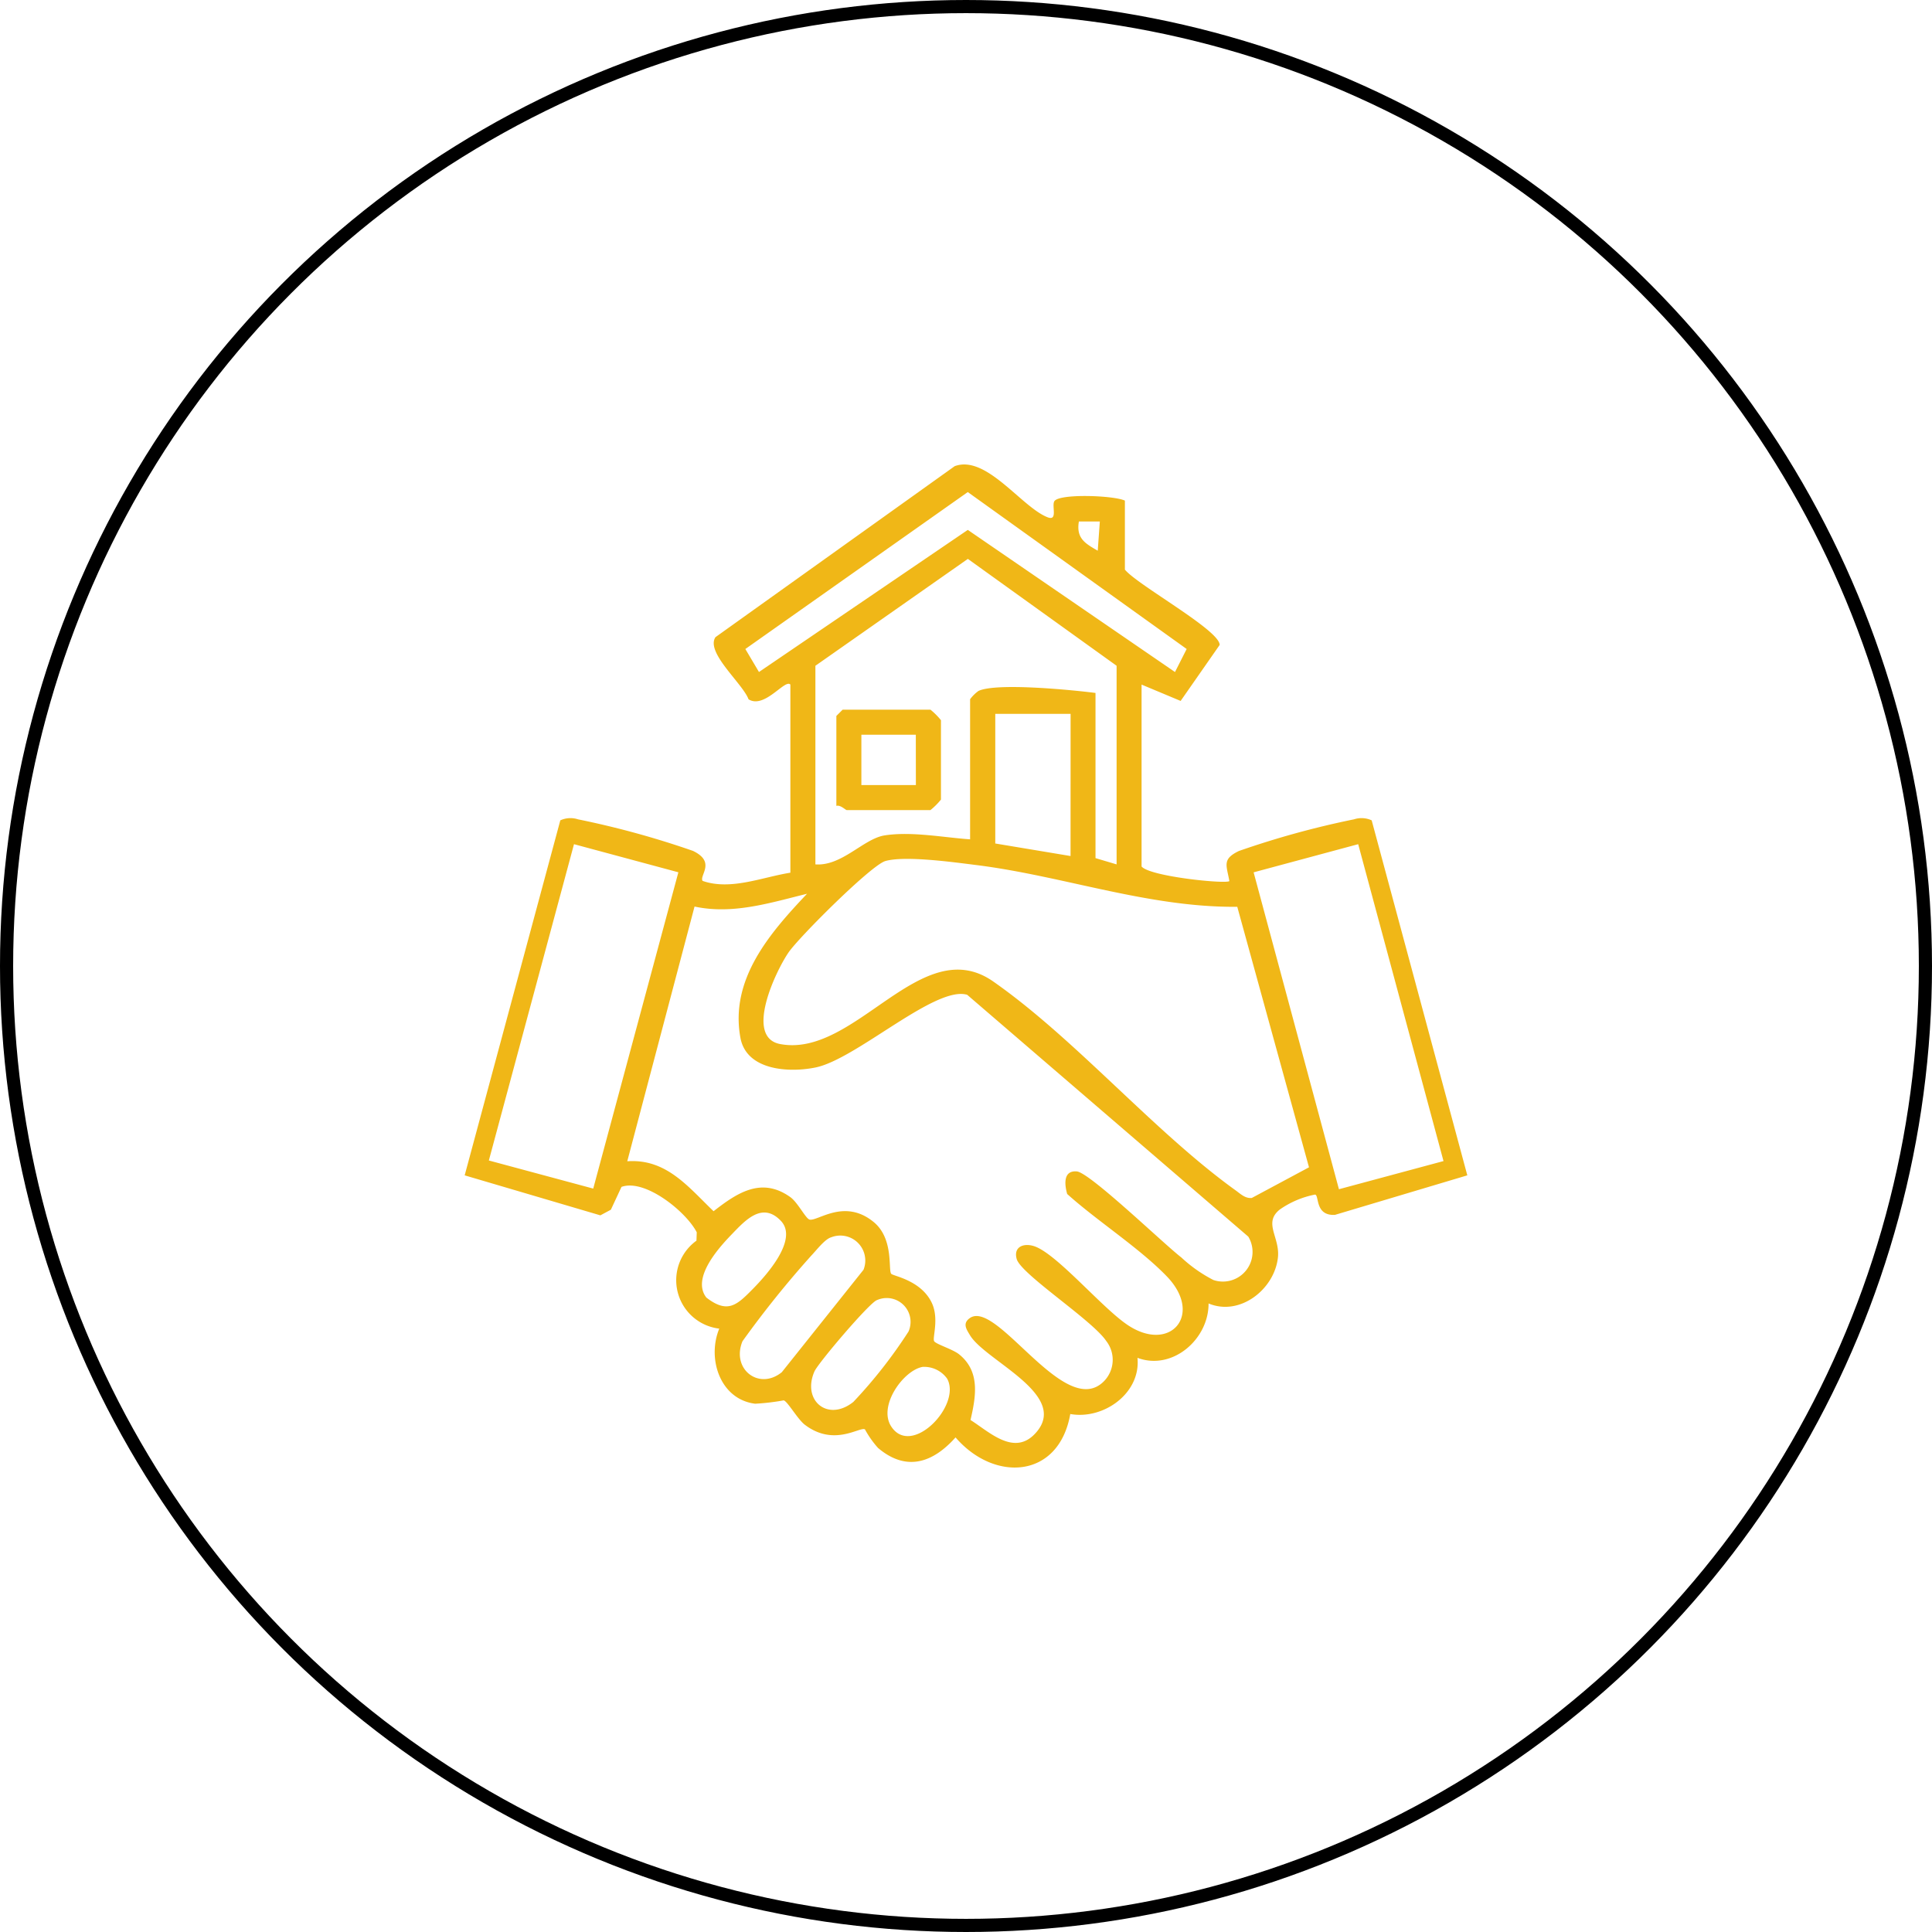 <svg id="building-relationship" xmlns="http://www.w3.org/2000/svg" xmlns:xlink="http://www.w3.org/1999/xlink" width="146.992" height="146.992" viewBox="0 0 146.992 146.992">
  <defs>
    <clipPath id="clip-path">
      <rect id="Rectangle_281" data-name="Rectangle 281" width="76.284" height="76.317" fill="#f0b717"/>
    </clipPath>
  </defs>
  <g id="Ellipse_11" data-name="Ellipse 11" fill="none" stroke="#000" stroke-width="1">
    <circle cx="73.496" cy="73.496" r="73.496" stroke="none"/>
    <circle cx="73.496" cy="73.496" r="72.996" fill="none"/>
  </g>
  <g id="Group_446" data-name="Group 446" transform="translate(35.354 35.338)">
    <g id="Group_445" data-name="Group 445" clip-path="url(#clip-path)">
      <path id="Path_930" data-name="Path 930" d="M24.78,16.747c-.4-.459-1.965,1.879-3.182,1.12-.445-1.2-3.288-3.565-2.517-4.728L37.279.131c2.4-.9,5.094,3.124,7.072,3.887.8.311.294-.877.514-1.224.375-.589,4.5-.445,5.366-.045V8c.972,1.186,7.219,4.609,7.211,5.73l-2.97,4.261L51.5,16.747V30.586c.638.77,6.434,1.348,6.68,1.112-.213-1.21-.572-1.671.731-2.293A67.347,67.347,0,0,1,67.658,27a1.849,1.849,0,0,1,1.349.076l7.276,27.01L66.209,57.094c-1.535.076-1.179-1.5-1.511-1.545a6.992,6.992,0,0,0-2.682,1.137c-1.283,1.023.027,2.11-.142,3.652-.265,2.418-2.893,4.492-5.277,3.495.016,2.723-2.752,5.133-5.409,4.137.269,2.695-2.586,4.727-5.112,4.274-.867,4.927-5.774,5.212-8.729,1.78-1.734,1.945-3.756,2.62-5.9.8a7.455,7.455,0,0,1-.993-1.411c-.395-.226-2.338,1.342-4.568-.347-.557-.423-1.321-1.791-1.615-1.86a17.439,17.439,0,0,1-2.173.255c-2.666-.334-3.672-3.426-2.729-5.713a3.709,3.709,0,0,1-1.735-6.692l.023-.636c-.819-1.59-3.948-4.095-5.726-3.456L11.123,56.7l-.8.429L0,54.086l7.276-27.01A1.85,1.85,0,0,1,8.625,27a67.384,67.384,0,0,1,8.744,2.4c1.777.849.46,1.876.734,2.284,2.136.742,4.51-.279,6.677-.625Zm29.263-.955.888-1.752L38.278,2.1,21.354,14.04l1.037,1.75L38.279,4.978ZM48.324,4.338l-1.594,0c-.215,1.274.464,1.665,1.435,2.224ZM49.6,30.427V15.315L38.284,7.184l-11.6,8.131V30.427c2.016.149,3.668-1.959,5.27-2.206,2.052-.317,4.447.157,6.5.3V17.861a2.847,2.847,0,0,1,.641-.632c1.37-.64,7.124-.076,8.9.154V29.95ZM46.1,18.974H40.369v9.863l5.727.954ZM8.317,28.89,1.839,52.955l7.942,2.138,6.477-24.065Zm59.664,0-7.956,2.142,6.491,24.11L74.472,53Zm-9.2,4.764C52,33.719,45.536,31.3,38.892,30.473c-1.707-.213-5.388-.727-6.886-.3-1.078.311-6.558,5.776-7.365,6.952-.977,1.423-3.367,6.446-.648,6.969,5.721,1.1,10.742-8.584,16.216-4.761,6.246,4.362,12.226,11.421,18.454,15.9.366.263.72.623,1.223.573l4.352-2.332Zm-32.727-.993c-2.828.694-5.654,1.6-8.565.974L12.37,53.015c2.98-.211,4.642,1.959,6.567,3.8,1.8-1.405,3.643-2.632,5.831-1.079.582.414,1.176,1.644,1.476,1.716.611.147,2.66-1.649,4.885.195,1.533,1.271,1.082,3.64,1.322,3.928.147.177,2.233.473,3.071,2.174.606,1.23.039,2.726.2,2.96s1.4.6,1.892.991c1.618,1.3,1.289,3.186.872,5,1.441.911,3.309,2.765,4.923,1.026,2.716-2.926-3.8-5.514-4.969-7.485-.261-.438-.59-.89,0-1.3,2.078-1.434,7.251,7.824,10.207,4.8a2.328,2.328,0,0,0,.162-3.055c-1.062-1.586-6.491-5.079-6.811-6.238-.28-1.013.681-1.278,1.534-.893,1.762.795,4.945,4.568,6.851,5.877,3.266,2.244,5.87-.732,3.031-3.667-2.1-2.171-5.282-4.2-7.574-6.261-.228-.808-.27-1.8.732-1.717.987.082,6.624,5.526,7.954,6.547a10.817,10.817,0,0,0,2.441,1.715,2.255,2.255,0,0,0,2.653-3.3L38.234,40.35c-2.405-.735-8.424,4.885-11.527,5.526-2.018.417-5.271.242-5.729-2.261-.817-4.471,2.266-7.99,5.074-10.957M24.06,57.551c-1.423-1.5-2.737-.015-3.742,1.024-1.027,1.061-3.069,3.343-1.93,4.81,1.626,1.256,2.328.569,3.537-.657,1.019-1.033,3.482-3.758,2.135-5.177m3.809,1.254c-.474.144-1.109.983-1.489,1.378a76.333,76.333,0,0,0-5.244,6.525c-.868,2.115,1.251,3.766,2.991,2.356l6.218-7.795a1.9,1.9,0,0,0-2.475-2.464m3.5,4.772c-.55.167-4.477,4.786-4.758,5.426-.969,2.21,1.013,3.873,2.959,2.321a36.616,36.616,0,0,0,4.2-5.36,1.815,1.815,0,0,0-2.4-2.387m3.5,5.077c-1.463.23-3.439,2.954-2.423,4.531,1.542,2.391,5.373-1.6,4.261-3.627a2.143,2.143,0,0,0-1.839-.9" transform="translate(0 0)" fill="#f0b717"/>
      <path id="Path_931" data-name="Path 931" d="M88.888,65.957v-6.84l.477-.477h6.681a5.326,5.326,0,0,1,.8.8V65.48a5.326,5.326,0,0,1-.8.8H89.683c-.105,0-.483-.421-.8-.318m6.05-5.414H90.791v3.829h4.147Z" transform="translate(-60.609 -39.984)" fill="#f0b717"/>
    </g>
  </g>
</svg>
